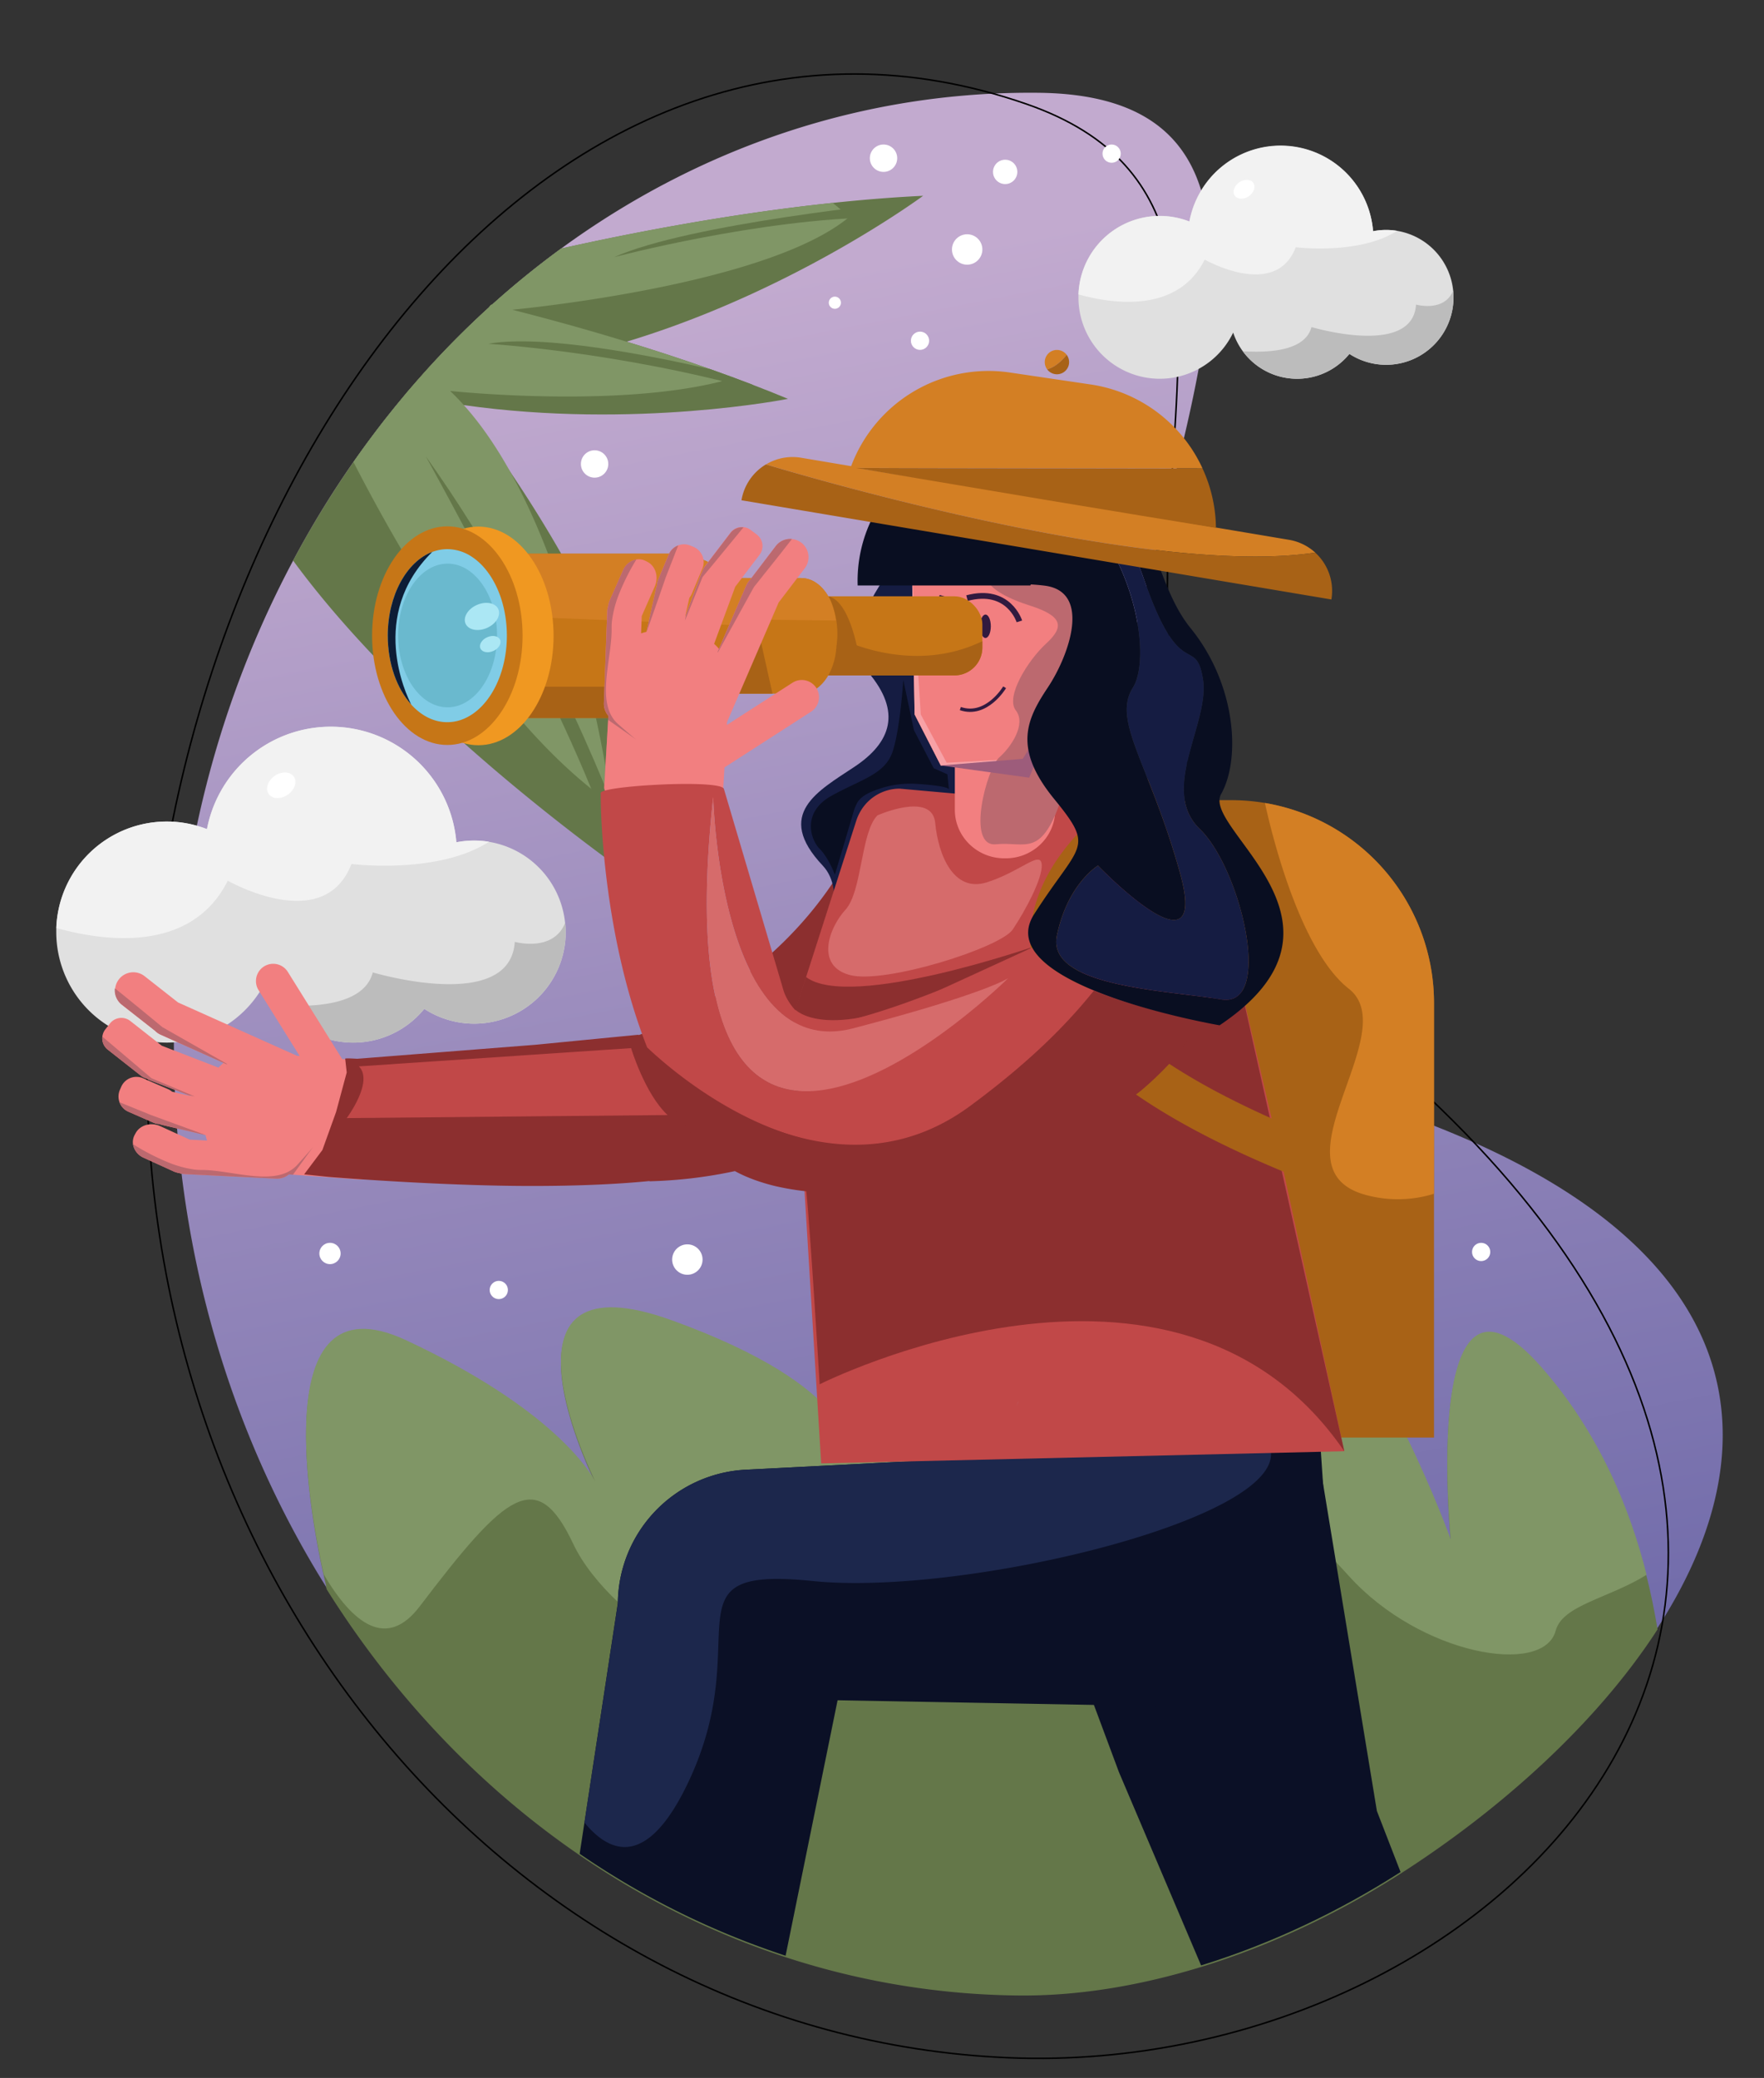 <svg xmlns="http://www.w3.org/2000/svg" xmlns:xlink="http://www.w3.org/1999/xlink" viewBox="0 0 1160 1366"><rect x="0" y="0" width="1160" height="1366" fill="#333333" stroke="none"/><defs><linearGradient id="Degradado_sin_nombre_52" x1="483.03" y1="127.27" x2="723.93" y2="1351.81" gradientUnits="userSpaceOnUse"><stop offset="0.05" stop-color="#c2aacf"/><stop offset="0.44" stop-color="#988abc"/><stop offset="1" stop-color="#615fa3"/></linearGradient></defs><title>Mesa de trabajo 5</title><g id="Capa_5" data-name="Capa 5"><path d="M1090,1070.12c-39.48,61-101.94,117.54-168.92,160.5-40.91,26.24-85.74,47.4-131.17,61.38-40.45,12.45-81.37,19.21-120.4,18.78a509.59,509.59,0,0,1-152.82-25.14,531.43,531.43,0,0,1-135.41-67c-65.76-45-122.48-104.72-166.5-174.94-64.59-103-101.88-228.67-100.4-364,1.24-113.65,29.7-219.92,78.41-311.23A626.84,626.84,0,0,1,266.4,259.42q8.36-9.93,17.12-19.47,18.24-19.87,38.05-37.88l2-1.77A571.86,571.86,0,0,1,369,163.39C459.17,97.54,567.27,59.72,683.14,61,993.51,64.39,531.19,631,834,706,1153.13,785,1175.62,937.86,1090,1070.12Z" fill="url(#Degradado_sin_nombre_52)"/><path d="M518.19,262.19S417.61,282.26,305,266.31l-1.07-.15c-12.42-1.78-25-4-37.56-6.74,1-1.21,2-2.41,3.06-3.6.65-.77,1.32-1.54,2-2.3.88-1,1.77-2.05,2.67-3.07l1.36-1.56q1-1.11,2-2.22l1-1.17c.35-.4.69-.78,1.05-1.17s.84-.94,1.28-1.41q1.33-1.48,2.7-3,18.24-19.87,38.05-37.88s1.22-1.95,2-1.77q6.5,1.59,13.32,3.33h0c23,5.84,48.54,12.83,75.19,21,18.06,5.51,36.6,11.55,55.16,18.12q7.77,2.75,15.52,5.61,5.94,2.19,11.87,4.47Q506.5,257.34,518.19,262.19Z" fill="#647749"/><path d="M607.05,128.71s-79.12,58.63-184.5,92.63q-5.19,1.68-10.47,3.27a482.77,482.77,0,0,1-86.5,18.06l-4-40.6s1.22-1.95,2-1.77A571.86,571.86,0,0,1,369,163.39c43.06-9.63,109.07-22.68,178.53-30C567.23,131.29,587.23,129.67,607.05,128.71Z" fill="#647749"/><path d="M432,588S278.42,485.42,192.74,368.5a635.81,635.81,0,0,1,39.68-64.82q16.08-23,34-44.26c1.67-2,3.34-4,5-5.9.88-1,1.77-2.05,2.67-3.07q1.65-1.9,3.34-3.78c.69-.78,1.38-1.57,2.09-2.34.42-.47.84-.94,1.28-1.41q1.33-1.48,2.7-3,6.53,8.1,13.52,17.16l3,3.83,4,5.22c10.45,13.83,21.4,29,32.3,45.23C381.94,379.3,427,465.47,432.69,547c.06.75.11,1.49.15,2.23A225.63,225.63,0,0,1,432,588Z" fill="#647749"/><path d="M1090,1071.12c-39.48,61-101.94,117.54-168.92,160.5-40.91,26.24-85.74,47.4-131.17,61.38-40.45,12.45-81.37,19.21-120.4,18.78a509.59,509.59,0,0,1-152.82-25.14,531.43,531.43,0,0,1-135.41-67c-65.76-45-122.48-104.72-166.5-174.94l-.5-3s-.51-2-1.34-5.7c-7.47-33.14-40.48-198.16,54.11-154,96.75,45.15,121.33,86.9,124.6,93.19C385.78,963.26,320.44,825,442,869s117.61,87,117,90.74c1.62-8.42,43.37-221.08,114-138.74,72,84,80,129,80,129s29-183,93-122,108,185,108,185-20-203,59-114c39.41,44.4,59.41,95.76,69.8,137.22C1086,1049,1088.28,1060.75,1090,1071.12Z" fill="#647749"/><path d="M1082.8,1035.22c-25.13,15.64-55.27,19.81-59.8,36.78-8,30-89,16-136-36s-53-41-68,36-156,9-206-56-88-39-99,39-113,11-137-40-44-34-101,41c-21.77,28.64-44,11.35-63.11-21-7.47-33.14-40.48-198.16,54.11-154,96.75,45.15,121.33,86.9,124.6,93.19C385.78,962.26,320.44,824,442,868s117.61,87,117,90.74c1.62-8.42,43.37-221.08,114-138.74,72,84,80,129,80,129s29-183,93-122,108,185,108,185-20-203,59-114C1052.41,942.4,1072.41,993.76,1082.8,1035.22Z" fill="#809666"/><path d="M297,257.11l-1-.11q2,1.92,4,3.94,2.55,2.61,5,5.37c11.63,12.95,22,28.35,31.23,45.08,48.61,88.12,65.29,213.21,65.29,213.21s14.2,13.09,1.45,4.4C331.06,480,267.68,372.3,232.42,303.69h0q2.43-3.48,4.9-6.91c.9-1.26,1.82-2.52,2.73-3.77q2.34-3.21,4.71-6.37,1.88-2.49,3.76-5l.44-.57q1.8-2.36,3.62-4.68l.95-1.21c1.2-1.52,2.4-3,3.62-4.54,1.33-1.67,2.68-3.34,4.05-5,.72-.88,1.44-1.76,2.17-2.63q1.5-1.83,3-3.63c1-1.21,2-2.41,3.06-3.6.65-.77,1.32-1.54,2-2.3.88-1,1.77-2.05,2.67-3.07l1.36-1.56q1-1.11,2-2.22l1-1.17c.35-.4.69-.78,1.05-1.17s.84-.94,1.28-1.41q1.33-1.48,2.7-3,18.24-19.87,38.05-37.88s1.22-1.95,2-1.77A571.86,571.86,0,0,1,369,163.39c43.06-9.63,109.07-22.68,178.53-30A72.74,72.74,0,0,1,558,143c-51,41.89-195.69,58.07-221.15,60.63l-.28,0,.32,0c23,5.84,48.54,12.83,75.19,21,23.09,7,47,15,70.68,23.73C417,268.32,308.74,258.27,297,257.11Z" fill="#809666"/><path d="M496,256c-91-25-175-30-175-30,36.24-6.4,107.84,7.92,146.24,16.73q7.77,2.75,15.52,5.61,5.94,2.19,11.87,4.47Z" fill="#647749"/><path d="M594,133c-2,0-141,14-190,36,0,0,95.3-25.28,174.15-26.14Z" fill="#647749"/><path d="M280,300s96,173,120,249l10-1S363,416,280,300Z" fill="#647749"/><path d="M675,68.39C365.49-39,112.52,310.16,97.33,672.23S335.51,1339,663.24,1352.7s653.19-316.13,238.67-664.88C621.84,452.17,906.29,148.67,675,68.39Z" fill="none" stroke="#000" stroke-miterlimit="10"/><path d="M921,1230.62c-40.91,26.24-85.74,47.4-131.17,61.38l-54-127-16.48-44.24L662.85,969,816,963l51.73-2L870,975.07v0l35.43,215.41S912.92,1209.79,921,1230.62Z" fill="#0b1026"/><path d="M846.08,1111.2a65.77,65.77,0,0,1-42.6,11.09l-84.11-1.53L647,1119.45l-96.21-1.75-34.19,167.94a531.43,531.43,0,0,1-135.41-67l3.12-20.5,5.52-36.29,5-32.72,2.67-17.56,8.77-57.64a88.66,88.66,0,0,1,84.13-87.78L579,961.61l78.28-4L669.6,957l42-2.15,29.47-1.5,92.82-4.74,34.21-1.75L870,975.07v0l4.88,73.81A66.14,66.14,0,0,1,846.08,1111.2Z" fill="#0b1026"/><path d="M534.59,1039.33c-101.2-10.39-34.62,37.43-83.89,136.2-26,52-49.69,42.89-66.35,22.59l5.52-36.29,5-32.72,2.67-17.56,8.77-57.64a88.66,88.66,0,0,1,84.13-87.78L579,961.61l78.28-4L669.6,957l42-2.15,29.47-1.5,92.82-4.74c.06.09.1.18.15.27C857.93,995.65,635.78,1049.73,534.59,1039.33Z" fill="#1c274c"/><circle cx="217" cy="824" r="7" fill="#fff"/><circle cx="452" cy="828" r="10" fill="#fff"/><circle cx="328" cy="848" r="6" fill="#fff"/><circle cx="636" cy="164" r="10" fill="#fff"/><circle cx="731" cy="101" r="6" fill="#fff"/><circle cx="661" cy="113" r="8" fill="#fff"/><circle cx="549" cy="199" r="4" fill="#fff"/><circle cx="974" cy="823" r="6" fill="#fff"/><circle cx="391" cy="305" r="9" fill="#fff"/><circle cx="605" cy="224" r="6" fill="#fff"/><circle cx="581" cy="104" r="9" fill="#fff"/><path d="M372,612.73a60.17,60.17,0,0,1-93,50.45,60.2,60.2,0,0,1-103.81-19A72.68,72.68,0,0,1,37,612.73c0-.89,0-1.77,0-2.66a72.66,72.66,0,0,1,99.07-65,82.88,82.88,0,0,1,164,8.64,60.48,60.48,0,0,1,11.65-1.13,59.52,59.52,0,0,1,9.79.8,60.2,60.2,0,0,1,50.09,53.26A58.87,58.87,0,0,1,372,612.73Z" fill="#e0e0e0"/><path d="M321.6,553.35c-34,21.79-90.5,14.6-90.5,14.6-18.07,47.18-81.32,11-81.32,11-24.27,48.55-83,39.43-112.73,31.08a72.66,72.66,0,0,1,99.07-65,82.88,82.88,0,0,1,164,8.64,60.48,60.48,0,0,1,11.65-1.13A59.52,59.52,0,0,1,321.6,553.35Z" fill="#f2f2f2"/><path d="M372,612.73a60.17,60.17,0,0,1-93,50.45,60.16,60.16,0,0,1-95.22-2.37c26.46,1.69,56-1.26,61.37-21.58,0,0,90.36,27.1,93.37-20.08,0,0,25.34,7.15,33.16-12.54A58.87,58.87,0,0,1,372,612.73Z" fill="#bcbcbc"/><ellipse cx="184.92" cy="516.24" rx="10.04" ry="7.53" transform="translate(-259.47 194.97) rotate(-34.43)" fill="#fff"/><path d="M943,659.43V945H709V526H809.57A133.32,133.32,0,0,1,943,659.43Z" fill="#a86216"/><path d="M244.46,699a6.6,6.6,0,0,0-4-1.66l-15.44-1.12-35.86-57.5a11.34,11.34,0,0,0-19.24,12l27.12,43.48L195.2,694l-78.1-35s0,0,0,0L94.87,641.54a12,12,0,0,0-14.82,18.87L102,677.62a11.6,11.6,0,0,0,3.63,2.53L147,698.72a31.39,31.39,0,0,0-3.31,3.11l-36.78-14.21a5.17,5.17,0,0,0-.51-.18L85.69,671.17a9.5,9.5,0,0,0-13.35,1.6l-3.09,3.92A9.52,9.52,0,0,0,70.86,690l21.8,17.13a9.5,9.5,0,0,0,3.39,1.7A12,12,0,0,0,98.28,710l25.92,10,1.7.65-12.74-3a11,11,0,0,0-2.69-1.68l-16.38-7.16a10.91,10.91,0,0,0-14.38,5.63l-.87,2a10.91,10.91,0,0,0-.64,6.8,9.72,9.72,0,0,0,.38,1.27c0,.07,0,.15.08.23a10.87,10.87,0,0,0,5.82,6.07L100.86,738a10.87,10.87,0,0,0,4,.91,11.4,11.4,0,0,0,1.9.61l26.39,6.19,2,.46a30.3,30.3,0,0,0,1,3.57l-11.39-.58-19.35-8.85C99.23,737.5,92,739.57,89.13,745l-.67,1.25a9.91,9.91,0,0,0-1.06,3.62,9.41,9.41,0,0,0,.07,2.31,11.86,11.86,0,0,0,7.06,8.92L114.07,770a14.41,14.41,0,0,0,3.8,1.14,12.61,12.61,0,0,0,3.54.66l60,3A12.37,12.37,0,0,0,190,772h0l1.41.11,1.25.09h.09l1.94.15,42,3a5,5,0,0,0,1.5-.12,4.84,4.84,0,0,0,3.22-2.56,4.6,4.6,0,0,0,.52-1.85l4.8-66.38A6.71,6.71,0,0,0,244.46,699Z" fill="#f27f80"/><path d="M149.39,699.45l-.4.16L105.6,680.15a11.6,11.6,0,0,1-3.63-2.53L80.05,660.41a12,12,0,0,1-4.52-10.7c4.79,3.74,15.47,12.5,23,18.7l8.23,6.79,7.51,4.28Z" fill="#bc696f"/><path d="M128.09,720.78,124.2,720,98.28,710a12,12,0,0,1-2.23-1.15,9.5,9.5,0,0,1-3.39-1.7L70.86,690a9.48,9.48,0,0,1-3.57-8.58l23.61,20,8.74,7.39.54.23Z" fill="#bc696f"/><path d="M135,746.05l-1.87-.33-26.39-6.19a11.83,11.83,0,0,1-1.91-.61,10.86,10.86,0,0,1-4-.91l-16.38-7.16a10.87,10.87,0,0,1-5.82-6.07c0-.08,0-.16-.08-.23l19.33,7.86,1.6.65L111,737.27Z" fill="#bc696f"/><path d="M195.64,765.6c5.4-6,8.45-9.47,10.16-11.52l-13.14,18.14L190,772h0a12.37,12.37,0,0,1-8.63,2.8l-60-3a12.61,12.61,0,0,1-3.54-.66,14.41,14.41,0,0,1-3.8-1.14l-19.54-8.94a11.86,11.86,0,0,1-7.06-8.93A149.93,149.93,0,0,0,110,763.85a71.12,71.12,0,0,0,17.46,4.92,36.3,36.3,0,0,0,4.93.32c16.4-.06,38.42,7.6,53.59,2.66a22.66,22.66,0,0,0,6.94-3.62A19.64,19.64,0,0,0,195.64,765.6Z" fill="#bc696f"/><path d="M570.93,536.17A236.92,236.92,0,0,1,540.06,591l-.37.49c-42.48,56.18-100,81.52-119.37,88.86l-.93-.1-67.11,6.54L235,696c-.66,0-8.37-.55-8,0l1,9-7,26-9,25-12,16,16,1.65s8.53.7,22.19,1.63c26.49,1.79,72.29,4.41,112.52,4.34,26,0,52.83-.91,76.27-3.23l.26.16C573.1,772.67,662.39,668,693.51,624.12c8.28-11.7,12.44-19.07,12.44-19.07Z" fill="#8c2f2f"/><path d="M590,369s-41,47-19,73,15,46-9,62-53,31-21,65-51,130,19,111,91-4,79-60-2-62,8-95-11-45-19-65S648,332,590,369Z" fill="#151c42"/><path d="M884,954l-344,8L522,667.44l38.18-118.89,2.84-8.84a31.52,31.52,0,0,1,3-6.67,29.88,29.88,0,0,1,25.51-14.61l155,13.82L755,533l3.89,97.34L810,622.57l2.33,10c1.2,5.14,2.83,12.12,4.79,20.55,5.53,23.7,13.73,58.92,22.6,97.36q.6,2.59,1.21,5.22C842.34,761.78,884,954,884,954Z" fill="#c14848"/><path d="M630.08,419.52c-2.35,0-12.52,10.13-12.52,10.13L627,442.16l-4.7-11.32Z" fill="#ca5860"/><path d="M717.18,398.73a41.2,41.2,0,0,0-6.93,3.49l3.14-12.36-61.84-27.29L599.9,384.26l0,1.45,1.53,83.94,17.22,33.59,9.25.1v29c0,17.47,14.35,31.69,32.18,31.89h.94c17.27.18,31.69-12.88,32.84-29.77l4.73-69.58C707.36,449.74,740.89,389.51,717.18,398.73Z" fill="#f27f80"/><path d="M704,436.9s24.26-36.44,11.74-28.42S704,436.9,704,436.9Z" fill="#ca5860"/><polygon points="599.93 385.71 601.46 469.65 618.68 503.24 642.89 503.5 668.34 498.9 622.54 501.41 605.49 469.64 600.1 384.37 599.93 385.71" fill="#f7a1a6"/><path d="M668.32,924.42l1.34-3.19S670.15,920.78,668.32,924.42Z" fill="#bc696f"/><path d="M549,575s-4-11-10-17-12-24,8-35,35-14,40-29,7-47,7-47l7,33,13,25,9,4,1,10c-.25-2.49-20.93-3.73-22.77-3.78a62.91,62.91,0,0,0-20.78,2.62c-5.72,1.81-13.43,4.32-16.67,9.76a32.39,32.39,0,0,0-2.86,7.36Q555,555,549,575Z" fill="#090e21"/><path d="M529,774c2,3,10,136,10,136s234-118,345,44L814.47,642.58,703,727Z" fill="#8c2f2f"/><path d="M955.82,195.49a44.3,44.3,0,0,1-68.46,37.15,44.31,44.31,0,0,1-76.43-14,53.51,53.51,0,0,1-101.75-23.17c0-.65,0-1.3,0-2a53.5,53.5,0,0,1,72.94-47.89A61,61,0,0,1,902.92,152a44.32,44.32,0,0,1,52.9,43.47Z" fill="#e0e0e0"/><path d="M918.71,151.77c-25,16-66.62,10.75-66.62,10.75-13.31,34.74-59.87,8.13-59.87,8.13-17.87,35.75-61.15,29-83,22.89a53.5,53.5,0,0,1,72.94-47.89A61,61,0,0,1,902.92,152a44.29,44.29,0,0,1,15.79-.25Z" fill="#f2f2f2"/><path d="M955.82,195.49a44.3,44.3,0,0,1-68.46,37.15,44.3,44.3,0,0,1-70.11-1.75c19.49,1.24,41.25-.93,45.18-15.89,0,0,66.53,20,68.74-14.78,0,0,18.66,5.26,24.42-9.23A44.45,44.45,0,0,1,955.82,195.49Z" fill="#bcbcbc"/><ellipse cx="818.09" cy="124.46" rx="7.39" ry="5.54" transform="translate(72.93 484.31) rotate(-34.43)" fill="#fff"/><ellipse cx="648.04" cy="411.7" rx="3.52" ry="7.7" fill="#311a3f"/><ellipse cx="612.54" cy="413.24" rx="3.13" ry="5.55" fill="#311a3f"/><path d="M670.34,408.48s-7-22.59-34.44-15.31" fill="none" stroke="#311a3f" stroke-miterlimit="10" stroke-width="3.78"/><path d="M605.08,402.58a15.33,15.33,0,0,0,14.68-10.93" fill="none" stroke="#311a3f" stroke-miterlimit="10" stroke-width="3.78"/><path d="M660.63,451.8s-11.82,19.91-29.11,14" fill="none" stroke="#311a3f" stroke-miterlimit="10" stroke-width="2.19"/><path d="M522.9,663.61s19.82,21.81,92-11.4,67-30.66,67-30.66S559.06,664.46,530,642.23Z" fill="#8c2f2f"/><path d="M577,536l.72-.31c5.08-2.12,35.45-13.93,37.28,5.31,2,21,12,46,34,39s35-21,36-12-11,31-19,43-84,36-107,30-14-31-3-43,10-51,21-62" fill="#d66b6b"/><path d="M844.46,770.4c-115.6-47.81-171.65-101.52-166.59-159.64,2.27-26.18,17.52-52.28,44.09-75.49,18-15.74,39.22-27.94,45.89-29.42l6.3,28.3a12,12,0,0,0,1.29-.36c-3.55,1.38-21.32,11.11-37.88,26.45-14,13-30.76,33.4-31,57-.42,42.16,51.09,85.84,149,126.32Z" fill="#a86216"/><path d="M943,659.43V784.74A80,80,0,0,1,900,786c-67-16,24-107-13-136-32.59-25.55-51.22-103.86-55.19-122.15A133.45,133.45,0,0,1,943,659.43Z" fill="#d37f24"/><path d="M397.35,517.28l2.44-42,.12-2L400,472l1.14.16c10.72,27.27,68.79,50.3,72.77,51.85a6.71,6.71,0,0,1-5.5,2.35L402,522.46A4.91,4.91,0,0,1,397.35,517.28Z" fill="#bc696f"/><path d="M651,384s4,7,26,14,23,14,11,25-27,35-20,44-3,24-11,31-22,59-2,57,30,10,44-33,22-139,13-140S650,369,651,384Z" fill="#bc696f"/><polygon points="699 456.64 672.53 498.84 618.68 503.21 676.8 511.23 699 456.64" fill="#9d5c7b"/><path d="M236,701l179-12s9,30,24,44l-211,2S246,711,236,701Z" fill="#c14848"/><rect x="510" y="392" width="136" height="52" rx="18.38" fill="#c67617"/><path d="M646,421.49v4.13A18.38,18.38,0,0,1,627.62,444h-84c1.61-2.65,5.74-10.64,7.34-25C551,419,598.34,444.64,646,421.49Z" fill="#a86216"/><path d="M550,413.2v9.6a42.61,42.61,0,0,1-5.33,21.2c-4.25,7.33-10.65,12-17.82,12h-59.7a18.09,18.09,0,0,1-11.73-4.58C448.58,445.66,444,435,444,422.8v-9.6a46.68,46.68,0,0,1,.33-5.6c1.85-15.67,11.36-27.6,22.82-27.6h59.7c7.17,0,13.57,4.67,17.82,12a40.85,40.85,0,0,1,5,15.94A47.69,47.69,0,0,1,550,413.2Z" fill="#c67617"/><path d="M477.43,456c18-36.66,2.52-69.9-.65-76H491l17,76Z" fill="#a86216"/><path d="M496,418a54,54,0,0,1-15.64,38l-.18.18A53.79,53.79,0,0,1,442,472H309.9a1.9,1.9,0,0,1-1.9-1.9V364H442a54,54,0,0,1,53.61,47.45A54.47,54.47,0,0,1,496,418Z" fill="#c67617"/><path d="M495.61,411.45l-97.14-3.85L358,406l-29.49-42H442a54,54,0,0,1,53.61,47.45Z" fill="#d37f24"/><path d="M484.41,451.42a53.24,53.24,0,0,1-4.05,4.58l-.18.18A53.79,53.79,0,0,1,442,472H337v-7l21.23-13.58Z" fill="#a86216"/><ellipse cx="314.54" cy="418.03" rx="49.48" ry="71.86" fill="#f09821"/><ellipse cx="294.16" cy="417.86" rx="49.48" ry="71.86" fill="#c67617"/><path d="M270.4,463.08l0,.05c6.58,7.29,14.8,11.62,23.71,11.62a27.92,27.92,0,0,0,12.56-3c15.5-7.59,26.62-28.84,26.64-53.86,0-22.95-9.34-42.75-22.81-51.74A29.31,29.31,0,0,0,294.19,361a28.09,28.09,0,0,0-9.95,1.85c-16.83,6.38-29.24,28.61-29.25,55C255,436.28,261,452.7,270.4,463.08Z" fill="#80cce6"/><path d="M270.4,463.08c-3.28-6.38-28.29-58.67,13.84-100.26-16.83,6.38-29.24,28.61-29.25,55C255,436.28,261,452.7,270.4,463.08Z" fill="#0e1d36"/><path d="M274.64,455.31l0,0c5.46,6.06,12.28,9.65,19.68,9.65a23.11,23.11,0,0,0,10.42-2.49c12.87-6.3,22.1-23.93,22.12-44.7,0-19.06-7.75-35.49-18.94-42.95a24.21,24.21,0,0,0-13.55-4.3,23.44,23.44,0,0,0-8.26,1.53c-14,5.3-24.27,23.75-24.28,45.67C261.84,433.06,266.86,446.69,274.64,455.31Z" fill="#6ab9ce"/><ellipse cx="316.92" cy="405.23" rx="11.78" ry="8.25" transform="translate(-136.74 162.66) rotate(-23.84)" fill="#abe7f4"/><ellipse cx="322.38" cy="423.43" rx="7.07" ry="4.95" transform="translate(-143.63 166.42) rotate(-23.84)" fill="#abe7f4"/><path d="M549.71,407.94,473,407l-.93-27h54.78c7.17,0,13.57,4.67,17.82,12A40.85,40.85,0,0,1,549.71,407.94Z" fill="#d37f24"/><path d="M545,392a57,57,0,0,1,5,33.34L565,433S560,396,545,392Z" fill="#a86216"/><path d="M536.79,452.22h0a11.33,11.33,0,0,0-15.67-3.4L478,476.54l.1-1.87,33.93-78.6,0,0,17.12-22.43A12,12,0,0,0,527,356.78a11.83,11.83,0,0,0-6.19-2.41A12,12,0,0,0,510.13,359l-16.9,22.16a11.82,11.82,0,0,0-2.48,3.67l-18,41.67a31.28,31.28,0,0,0-3.15-3.26l13.69-37a3.39,3.39,0,0,0,.17-.51l16-21a9.5,9.5,0,0,0-1.78-13.32l-4-3a9.5,9.5,0,0,0-13.32,1.79l-16.82,22a9.38,9.38,0,0,0-1.65,3.41,10.74,10.74,0,0,0-1.12,2.25l-9.65,26-.63,1.71L453.32,393a11.16,11.16,0,0,0,1.63-2.71l6.93-16.48a10.91,10.91,0,0,0-5.83-14.3l-2-.84a11,11,0,0,0-6.81-.55,11.67,11.67,0,0,0-1.27.4l-.23.09a10.79,10.79,0,0,0-4.23,3.05,11,11,0,0,0-1.76,2.85l-6.93,16.48a10.87,10.87,0,0,0-.85,4,10.85,10.85,0,0,0-.58,1.91l-5.82,26.47-.44,2a28.36,28.36,0,0,0-3.55,1L422,405l8.58-19.48c2.73-6.2.56-13.44-4.88-16.19l-1.26-.65a9.78,9.78,0,0,0-3.63-1,9.4,9.4,0,0,0-2.31.1,11.86,11.86,0,0,0-8.82,7.18L401,394.6a14,14,0,0,0-1.08,3.81,12.65,12.65,0,0,0-.62,3.55l-2.18,60a12.3,12.3,0,0,0,2.92,8.58h0L400,472l-.08,1.25-.12,2-2.44,42a4.91,4.91,0,0,0,4.61,5.18l66.44,3.86a6.71,6.71,0,0,0,5.5-2.35,6.62,6.62,0,0,0,1.6-4l.9-15.45,57-36.67A11.33,11.33,0,0,0,536.79,452.22Z" fill="#f27f80"/><path d="M472.07,428.92l-.16-.4,18.84-43.65a11.82,11.82,0,0,1,2.48-3.67L510.13,359a12,12,0,0,1,10.63-4.67c-3.67,4.84-12.27,15.64-18.37,23.26L495.72,386l-4.17,7.56Z" fill="#bc696f"/><path d="M450.45,407.93l.69-3.91,9.65-26a10.74,10.74,0,0,1,1.12-2.25,9.38,9.38,0,0,1,1.65-3.41l16.81-22a9.48,9.48,0,0,1,8.53-3.69l-19.63,23.88L462,379.3l-.22.55Z" fill="#bc696f"/><path d="M425.28,415.22l.3-1.86,5.82-26.48A10.85,10.85,0,0,1,432,385a10.87,10.87,0,0,1,.85-4l6.93-16.48a11,11,0,0,1,1.76-2.85,10.79,10.79,0,0,1,4.23-3.05l.23-.09-7.59,19.44-.63,1.61-4,11.56Z" fill="#bc696f"/><path d="M406.57,476.1c6.05,5.32,9.6,8.32,11.67,10l-18.33-12.88.16-2.66h0a12.3,12.3,0,0,1-2.92-8.58l2.18-60a12.65,12.65,0,0,1,.62-3.55A14,14,0,0,1,401,394.6l8.67-19.67a11.86,11.86,0,0,1,8.82-7.18,150.76,150.76,0,0,0-11.39,22.68A71.67,71.67,0,0,0,402.45,408a36.1,36.1,0,0,0-.25,4.94c.29,16.39-7.06,38.51-1.91,53.61a23,23,0,0,0,3.71,6.9A21.66,21.66,0,0,0,406.57,476.1Z" fill="#bc696f"/><path d="M641,728c45.79-33.78,68.25-59.66,81.28-75.7-19.75-7.81-37.13-17.65-43.55-29.39-5.17,3-9.94,5.61-13.88,7.46-57.26,26.85-98.06,39.46-120,43.25a19.05,19.05,0,0,1-10.2-1.16c-9.14-3.52-16.6-13.05-19.24-20.77l-39.38-133.1c-1.21-3.57-25.71-3.83-47.45-2.53-5.72.33-11.25.77-16.11,1.29-9.91,1.06-17.06,2.43-17.42,3.84a.16.16,0,0,0,0,.1c-.23,17.94,2.84,97,30.49,167.21C443,705.14,547,797.36,641,728ZM469,524s4,175,92,152,102-33,102-33S431,873,469,524Z" fill="#c14848"/><path d="M786.07,674.25c.55-1.13,1.07-2.28,1.57-3.44-15.37-3.18-43.71-9.76-68.36-19.51-13,16-35.49,41.92-81.28,75.7-94,69.36-198-22.86-215.45-39.5,2.42,6.13,5,12.19,7.82,18.13a193.77,193.77,0,0,0,21.3,35.54,141.52,141.52,0,0,0,15,16.72c1.44,1.37,2.94,2.67,4.48,3.91A85.28,85.28,0,0,0,492,774q3.62,1.49,7.35,2.72,5.19,1.71,10.51,3a175.57,175.57,0,0,0,28.55,4.11c32.51,2.15,65.47-2.76,96.8-11.24,32.34-8.75,63.95-21.63,92.34-39.52l4.37-2.8c4.54-3,9.05-6.14,13.45-9.48,1.67-1.26,3.32-2.56,5-3.88a218,218,0,0,0,21.25-20.57,108.67,108.67,0,0,0,13.21-19.49C785.24,675.93,785.66,675.09,786.07,674.25Z" fill="#8c2f2f"/><path d="M561,676c-88,23-92-152-92-152C431,873,663,643,663,643S649,653,561,676Z" fill="#d66b6b"/><path d="M802,674s-2.71-.46-7.33-1.38l-4-.81c-15.37-3.18-43.71-9.76-68.36-19.51-19.75-7.81-37.13-17.65-43.55-29.39-3.67-6.69-3.78-14,1.27-21.91,30-47,40.51-42.39,13.26-75.69S675,473,689,452s29-63-2-67c-2.72-.35-5.79-.61-9.12-.82-.18.46-.29.7-.29.7H564a92.61,92.61,0,0,1,9.52-44.11l160.65,27C751.85,403.44,753,439.45,745,452c-14,22,11,50,31,122,5.26,18.93,4,27.55-.67,30-7.09,3.69-22.06-6.8-34.35-17.24C730.51,577.86,722,569,722,569s-19.17,11.52-26.54,43.93c-.16.69-.32,1.37-.46,2.07-3.23,15.71,12.11,24.59,33,30.18,17.58,4.71,39.08,7.1,56.76,9.28,3.79.47,7.41.93,10.78,1.4,2.65.37,5.15.75,7.45,1.14,35,6,13-86-14-112s7-70,2-99-15,4-39-66c-1.17-3.42-2.46-6.71-3.84-9.87l14.23,2.4c5.48,14.47,11,28.6,20.61,40.47,30,37,33,86,20,109S902,607,802,674Z" fill="#090e21"/><path d="M803,657c-2.3-.39-4.8-.77-7.45-1.14-3.37-.47-7-.93-10.78-1.4-17.68-2.18-39.18-4.57-56.76-9.28-20.9-5.59-36.24-14.47-33-30.18.14-.7.3-1.38.46-2.07C702.83,580.52,722,569,722,569s8.51,8.86,19,17.75c12.29,10.44,27.26,20.93,34.35,17.24,4.68-2.44,5.93-11.06.67-30-20-72-45-100-31-122,8-12.55,6.85-48.56-10.83-84.22l14,2.35c1.38,3.16,2.67,6.45,3.84,9.87,24,70,34,37,39,66s-29,73-2,99S838,663,803,657Z" fill="#151c42"/><path d="M717.1,252.72l-52.85-7.81A96.49,96.49,0,0,0,559.5,307l3.47.58,52.83.09,63.45.1h6.91l31.27.05,73.36.11A96.52,96.52,0,0,0,717.1,252.72Z" fill="#d37f24"/><path d="M847.58,354.85l-42-7.06-49.22-8.27-24.07-4L717.42,333l-24.3-4.09L610,315.23,566,308h3l-3.47-.58-38.66-6.5a34.41,34.41,0,0,0-5.69-.48,33.85,33.85,0,0,0-17.45,4.85c3.37,1,25.42,7.67,57.79,16.21,10,2.65,21.09,5.48,32.88,8.39,6.49,1.6,13.21,3.22,20.11,4.84,37.8,8.9,81.13,17.89,123.13,23.91q7.25,1,14.41,1.95,7.93,1,15.76,1.85c36.31,3.9,70.26,4.88,97.08.81A33.92,33.92,0,0,0,847.58,354.85Z" fill="#d37f24"/><path d="M790.79,308l-73.36-.11-31.27-.05h-6.91l-63.45-.1L563,307.61l41.41,7,82.74,13.91,24.19,4,14.81,2.43,24.09,4L799.6,347A95.72,95.72,0,0,0,790.79,308Z" fill="#a86216"/><path d="M701.43,233.23a8,8,0,1,0-12.79,9.62C694.11,241.15,698.38,237.13,701.43,233.23Z" fill="#d37f24"/><path d="M688.64,242.85a8,8,0,0,0,12.79-9.62C698.38,237.13,694.11,241.15,688.64,242.85Z" fill="#a86216"/><path d="M864.86,363.25c-26.82,4.07-60.77,3.09-97.08-.81Q760,361.6,752,360.59q-7.17-.91-14.41-1.95c-42-6-85.33-15-123.13-23.91-6.9-1.62-13.62-3.24-20.11-4.84-11.79-2.91-22.83-5.74-32.88-8.39-32.37-8.54-54.42-15.19-57.79-16.21a34,34,0,0,0-16.1,23.57l96.92,16.3,160.65,27,14,2.35,14.23,2.4,102.13,17.17A34,34,0,0,0,864.86,363.25Z" fill="#a86216"/></g></svg>